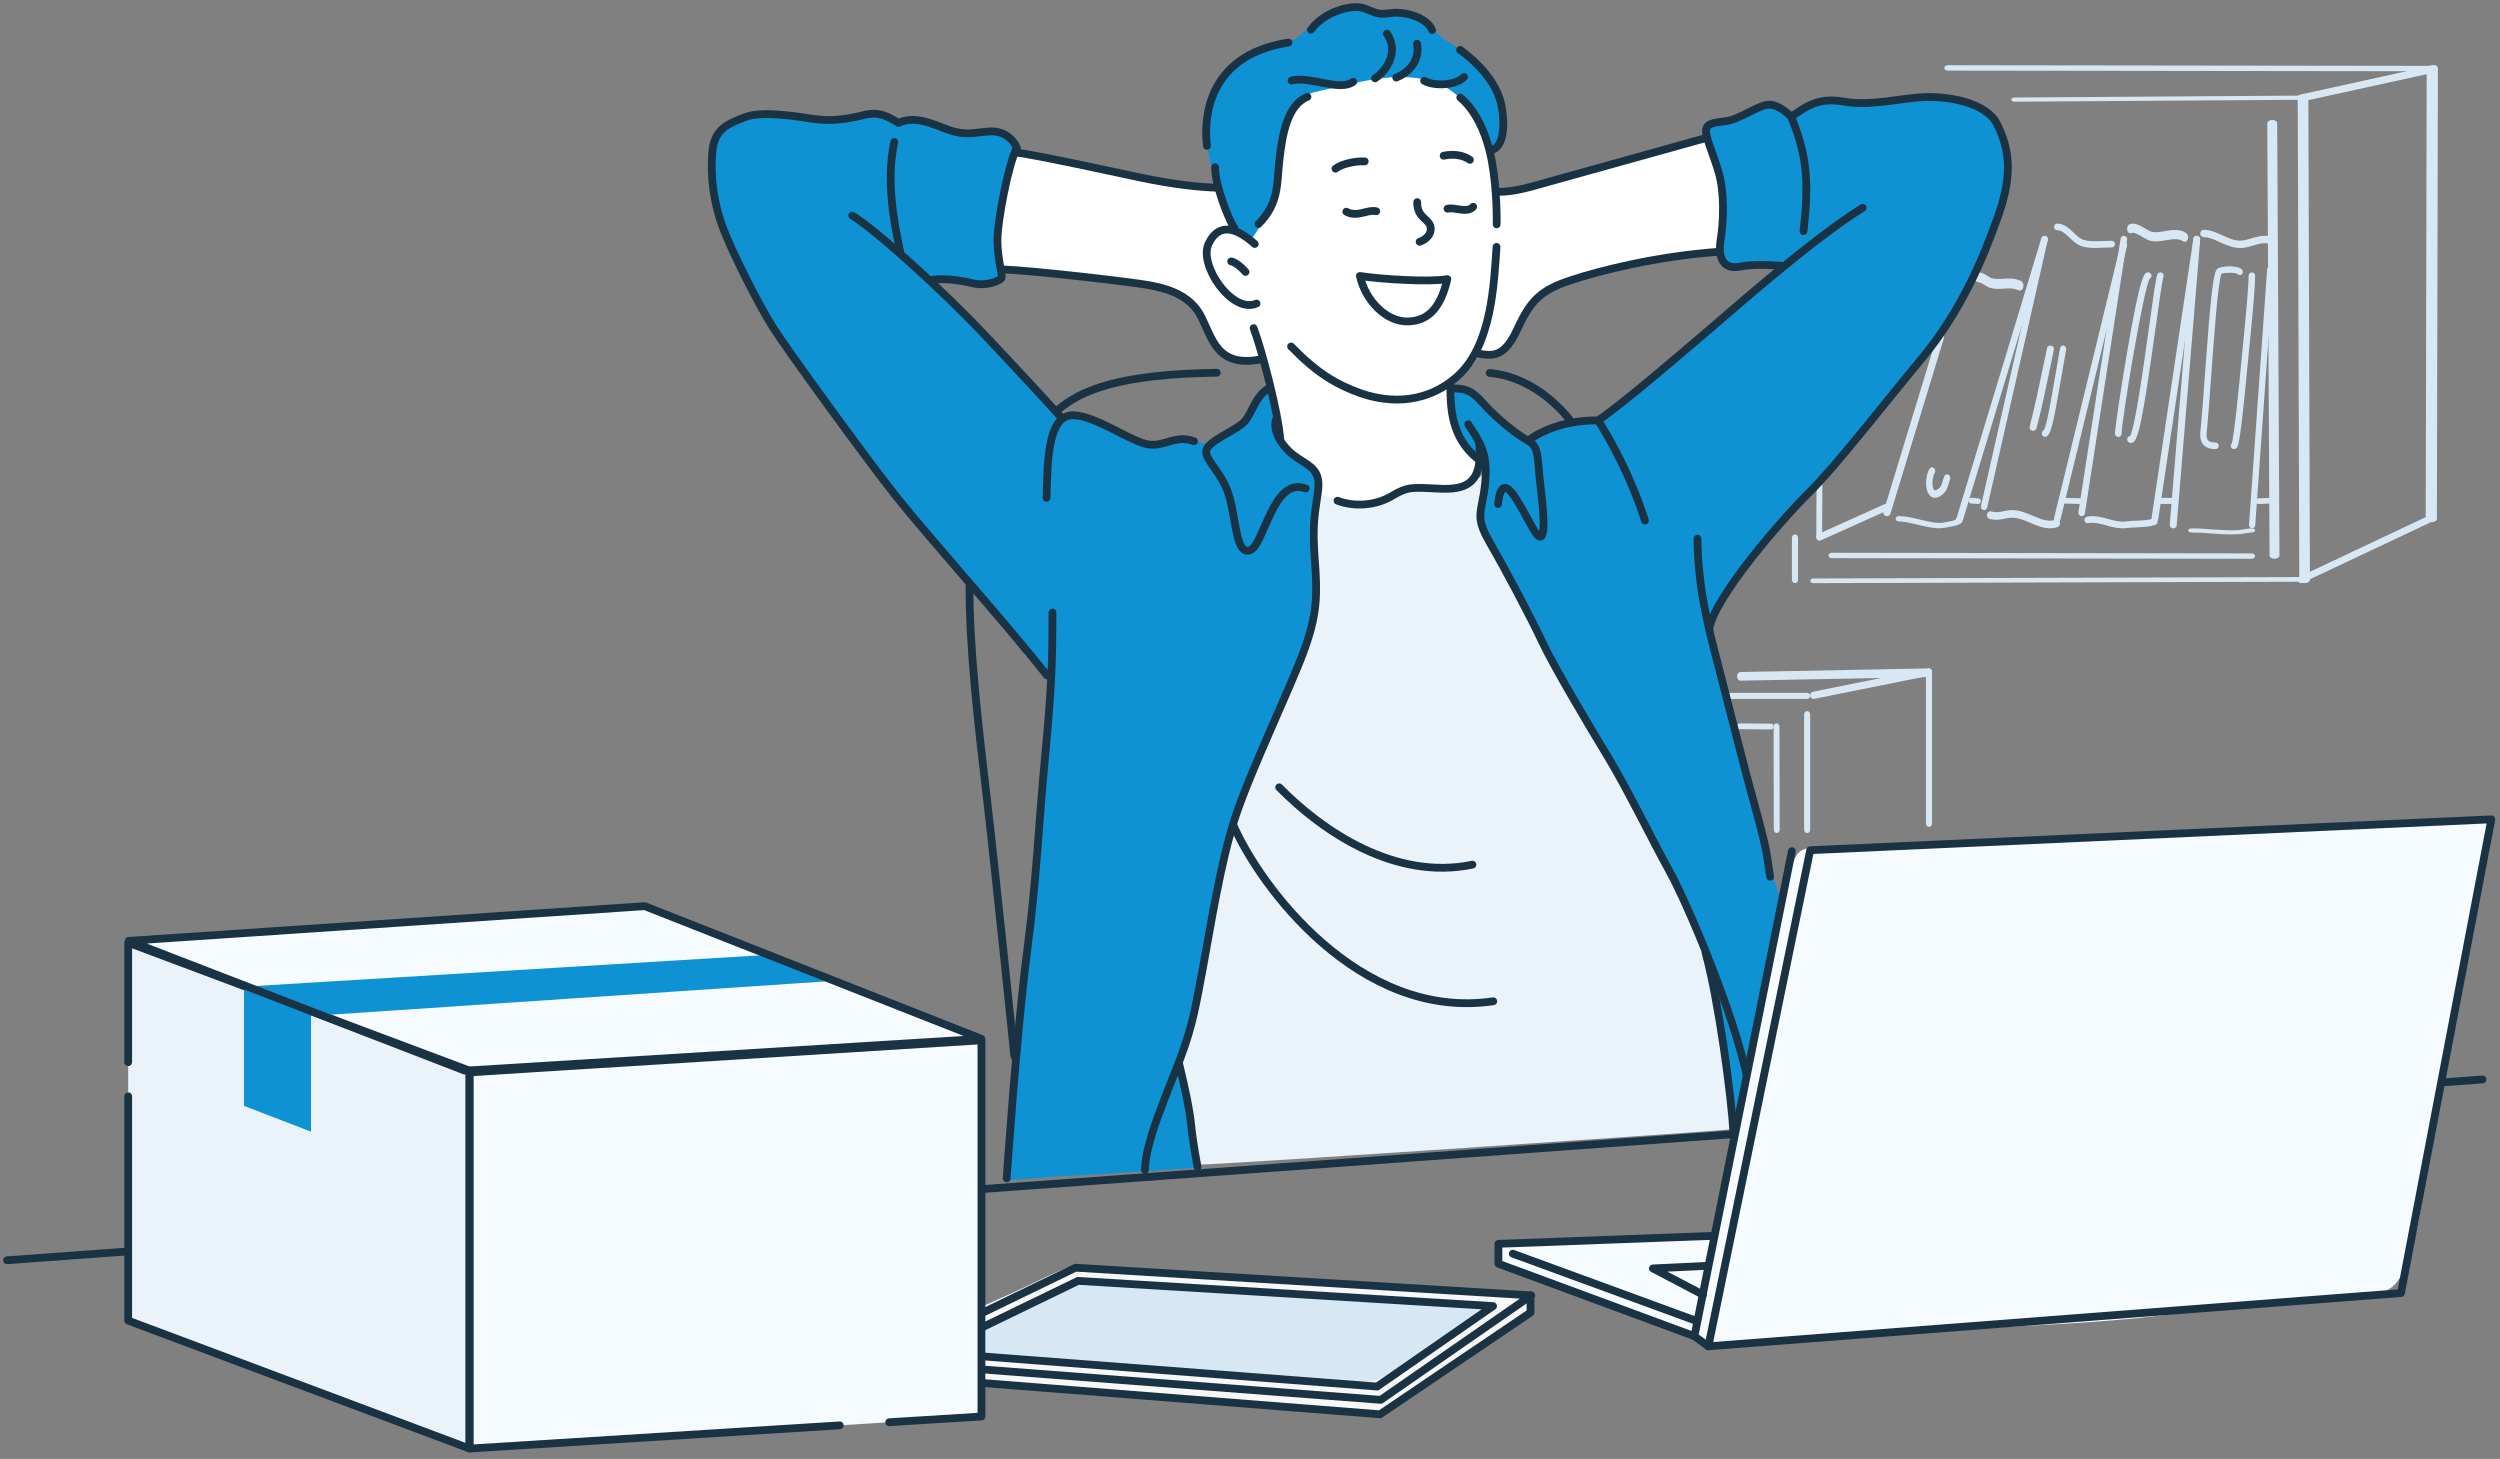 <svg fill="none" height="206" viewBox="0 0 353 206" width="353" xmlns="http://www.w3.org/2000/svg"><rect x="0" y="0" width="353" height="206" fill="#808080" stroke="none"/><path clip-rule="evenodd" d="m180.61 62.32c-.38-.06.1-1.35.03-1.67-.25-1.11-.41-2.24-.64-3.35-.99-4.71-2.66-9.75-3.81-14.35 0 0-1.46-.4-1.72-.6-1.71-1.28-4.49-4.43-4.1-6.76.2-1.21 1.03-1.69 1.92-2.39 1.67-1.34 3.19-1.96 4.1-3.99 1.7-3.82 1.59-8.27 3.35-12.08 3.54-7.66 13.59-11.66 21.26-8.46 4.53 1.89 6.99 4.2 8.66 8.66.96 2.57 1.46 7.35 1.68 10.05.29 3.46.6 8.58.16 12.12-.39 3.14-.84 5.75-1.85 8.77-.76 2.27-2.26 4.15-4.05 5.64-.42.35-.97.92-.97.92s.2 3.28.32 3.69c.25.83 1.01 3.19 1.89 4.45 1.06 1.51 2.24 1.89 2.24 1.89s.45 2.08-2.01 3.61c-2.03 1.27-5.85.35-8.1.6-1.71.19-2.54 1.16-4.13 1.76-1.27.47-2.6.8-3.92.6-2.58-.39-4.89-.81-4.89-.81s.47-2.74-.1-3.57c-.91-1.32-2.96-1.99-3.89-3.24-.34-.46-.91-1.4-1.44-1.49z" fill="#fff" fill-rule="evenodd"/><path clip-rule="evenodd" d="m174.02 31.93c-.19-1.13-1-2.54-1.35-3.47-.13-.36-.81-1.76-.81-1.76s-2.21-.14-3.3-.42c-3.76-.97-9.19-1.6-11.97-2.2-2.77-.6-9.01-1.82-9.01-1.82l-3.95-.71s-2.34 4.92-2.66 6.2c-.3 1.22-.4 2.44-.37 3.7.04 1.8.62 6.66.62 6.66s4.19.5 5.73.66c4.72.5 9.37.46 14.07 1.4 1.42.28 3.95.68 5.27 1.32 4.62 2.26 4.23 7.8 7.98 9.17.93.34 3.79.04 3.79.04s1.53-.38 1.49-.9c-.09-1.39-.46-2.95-.99-4.24-.57-1.41-.89-3-1.35-4.46-.72-2.26-1.17-3.72-1.97-5.96-.85-2.41-1.22-3.21-1.22-3.21z" fill="#fff" fill-rule="evenodd"/><path clip-rule="evenodd" d="m241.02 19.62s1.82 3.72 2.05 5.48c.32 2.48.37 4.29.32 6.78-.01.64-.54 3.52-.54 3.52s-1.44.21-1.9.26c-1.12.1-2.32.24-3.42.45-5.29.99-12.51 1.65-17.35 4.19-2.07 1.09-3.95 2.54-4.63 3.8-.68 1.27-1.6 4.29-3.46 5.47-.92.59-1 .44-2.05.67-.13.03-2.1.07-2.1.07s1.14-2.39 1.22-2.79c.42-1.96.6-4.01.78-6.01.26-3 .6-6.5.27-9.49-.09-.83-.47-2.93.2-3.68 1-1.11 2.47-1.56 3.83-1.71 2.38-.26 3.73-.98 6.08-1.46 1.49-.31 5.7-1.38 5.7-1.38s6.98-1.26 10.13-2.8c1.13-.55 4.88-1.36 4.88-1.36z" fill="#fff" fill-rule="evenodd"/><path clip-rule="evenodd" d="m209.71 66.27c.4 2.76-1.28 5.49-.54 8.28.55 2.06 2.56 4.51 3.7 6.32 2.41 3.86 4.61 7.93 6.79 11.92 7.33 13.36 15.79 26.4 21.1 40.76 2.1 5.68 4.5 25.84 3.78 25.91-2.64.28-75.03 5.21-75.48 4.98-.47-.24-.28-1.27-.47-1.72-.69-1.6-.09-2.87-.54-4.56-1.25-3.18-2.15-7.2-1.18-10.2-.33-2.28.59-4.9.95-7.15 2.74-17.1 6.54-33.91 10.73-50.65 1.15-4.62 2.17-9.43 3.1-14.06.43-2.15 3.06-7.66 3.06-7.66s1.6 1.31 2.37 1.57c2.51.84 5.14 2.26 7.79 1.2 1.54-.62 3.07-1.75 4.65-2.15 2.14-.53 4.53.31 6.67-.12 1.15-.23 2.03-.84 2.86-1.67.52-.52.51-2 .65-1.01z" fill="#eaf2fa" fill-rule="evenodd"/><path clip-rule="evenodd" d="m205.33 54.53c.88-.32 2.35.56 2.89 1.11.71.71 2.78 2.86 4.71 4.29 1.77 1.31 3.14 2.21 3.14 2.21s1.73-1.71 2.94-1.83c1.7-.17 7.09-1.13 7.09-1.13s5.96-5.19 9.06-7.5c1.91-1.42 9.61-8.11 9.61-8.11l7.18-5.64s-1.48-.7-1.99-.7c-1.52 0-1.95.14-3.45.39-.52.09-2.21.56-2.97-.39s-.48-2.22-.48-2.86c0-2.31.55-4.49.06-6.95-.52-2.61-1.18-6.11-1.46-6.75s-.73-2.72-.34-3.11c.88-.88 3.57-.61 4.63-1.22 1.34-.77 2.73-2.17 4.64-1.41 1.13.45 2.35 1.68 2.35 1.68s3.1-1.91 4.14-2.17c2.02-.51 2.71-.16 4.68.17 3.54.59 7.84-.83 11.36-.83 1.98 0 6.15.74 7.65 2.24 1.41 1.41 2.18 3.61 2.47 5.46 1.04 6.78-2.44 14.46-6.17 20.21-6.54 10.06-12.62 17.65-20.58 26.66-3.75 4.25-7.34 8.32-10.86 12.71-1.32 1.65-4.35 7.01-4.35 7.01s1.35 5.22 1.68 6.83c1.05 5.05 2.48 9.51 3.78 14.49 1.24 4.74 2.01 7.92 3.19 12.67.47 1.88 1.69 5.77 1.69 5.77s-1.77 11.3-3.04 16.41c-.92 3.7-2.75 15.43-2.75 15.43l-1.37-2.28s-.58-6.53-.9-9.42c-.59-5.41-2.03-11.85-2.03-11.85s-5.51-12.97-8.76-18.78c-1.59-2.84-4.37-8.34-6.06-11.1-4.84-7.94-5.81-9.84-9.47-16.7-1.88-3.52-5.68-9.67-6.95-13.46-.39-1.17-1.3-.86-1.05-3.93s.31-6.74.31-6.74-2.22-1.66-2.91-2.7c-.76-1.13-2-5.77-2-5.77s-.24-2.06.65-2.37z" fill="#0f92d4" fill-rule="evenodd"/><path clip-rule="evenodd" d="m179.42 54.63s.35 1.59 1 4.47c.17.76.02 2.81.65 3.45 1.87 1.88 4.59 2.81 5.17 5.7.5 2.52-.98 4.63-.8 7.18s.22 5.21.34 8.09c.14 3.26-.77 6.07-2.04 9.63-1.38 3.89-3.7 8.04-4.99 11.26-2.38 5.96-5.24 13.19-5.99 17.87-.67 4.17-2.34 11.67-3.12 15.87-1.01 5.43-3.16 12-3.16 12s.43 2.48.89 4.34c.56 2.24.5 3.42 1.08 5.72.25.99.66 4.66.66 4.66l-7.54.53-12.89.77-6.49.49s.53-5.24.53-6.08c0-4.55.61-9.96 1.05-14.43 1.27-12.71 2.56-23.5 3.72-36.24.36-3.97.75-14.1.75-14.1s-4.37-5.2-5.96-6.96c-3.92-4.36-7.36-8.84-11.31-13.19-3.83-4.22-7.81-9.77-11.09-14.12-5.05-6.69-9.09-12.33-13.46-19.83-2.93-5.03-5.37-10.53-5.95-16.29-.28-2.82-.11-5 2.08-7.18 2.99-2.99 7.95-1.54 11.74-1.16 1.74.17 3.16 0 4.84-.41 1.44-.36 3.39-.78 4.92-.39 1.09.27 2.61 1.09 2.61 1.09s2.43-.49 3.47-.28c1.46.29 3.52 1.16 4.95 1.45 2.09.42 3.71-.4 5.1.14 1.4.53 3.06 1.31 3.3 1.92.54 1.35-.91 3.06-1.15 4.28-.35 1.8-1.14 4.14-1.3 5.98-.19 2.3.03 5.11.29 6.42s-.15 2.31-.57 2.49c-1.86.78-3.13.83-5.25-.08-.32-.14-4.04-.04-4.04-.04s2 1.88 2.5 2.47c1.4 1.67 2.62 2.92 4.13 4.49 3.52 3.65 5.8 5.37 8.23 8.41.84 1.05 3.54 3.76 3.54 3.76s2.22.04 3.58.38c2.43.62 6.54 3.36 8.51 3.56 1.97.21 3.55-.67 5.53-.67 1.5 0 3.02.79 3.02.79s2.58-.78 4.46-2.46c1.26-1.12 1.91-3.02 2.37-3.94.28-.55 2.1-1.76 2.1-1.76z" fill="#0f92d4" fill-rule="evenodd"/><path clip-rule="evenodd" d="m204.12 40.13c.41.18.04.73-.11 1.1-.44 1.1-1 2.09-1.91 2.9-2.78 2.49-6.34.39-8.01-2.12-.22-.32-1.79-2.05-1.43-2.6.21-.32.93.09 1.21.17 1.25.36 2.51.31 3.77.56 1.24.25 2.85.29 4.11.13.62-.08 1.8-.4 2.36-.15z" fill="#fff" fill-rule="evenodd"/><path d="m325.41 82.34c-.41 0-.75-.21-.75-.47l-.22-67.9c0-.26.33-.47.75-.47s.75.21.75.47l.22 67.9c0 .26-.33.47-.75.47z" fill="#d7e8f4"/><path d="m253.45 82.34c-.24 0-.43-.21-.43-.46v-5.96c0-.25.19-.46.43-.46s.43.21.43.46v5.96c0 .25-.19.46-.43.46z" fill="#d7e8f4"/><path d="m256.08 82.34c-.26 0-.48-.15-.48-.33s.21-.33.48-.33l69.6-.2c.26 0 .48.15.48.33s-.21.33-.48.33z" fill="#d7e8f4"/><path d="m284.46 14.36c-.25 0-.46-.13-.46-.29s.2-.3.46-.3l40.38-.27c.23-.01.46.13.47.29 0 .16-.2.3-.46.3l-40.38.27z" fill="#d7e8f4"/><path d="m343.3 73.74c-.44 0-.79-.21-.79-.47l.14-63.6c0-.26.36-.47.79-.47s.79.21.79.47l-.14 63.6c0 .26-.36.47-.79.47z" fill="#d7e8f4"/><path d="m324.9 82.34c-.17 0-.34-.1-.42-.28-.1-.24 0-.53.23-.64l18.01-8.5c.23-.11.5 0 .61.24.1.24 0 .53-.23.64l-18.01 8.5c-.06.03-.12.04-.19.04z" fill="#d7e8f4"/><path d="m324.91 14.36c-.22 0-.41-.17-.46-.41-.05-.28.11-.55.37-.6l18.85-4.14c.25-.06.5.12.55.4s-.11.55-.37.6l-18.85 4.14s-.06.01-.09.01z" fill="#d7e8f4"/><path d="m342.91 10.06-67.91-.09c-.26 0-.46-.17-.46-.38s.21-.38.46-.38l67.91.09c.26 0 .46.17.46.38s-.21.38-.46.38z" fill="#d7e8f4"/><path d="m321.16 78.9c-.38 0-.7-.21-.7-.47l-.32-61.02c0-.26.31-.47.7-.47s.7.21.7.47l.32 61.02c0 .26-.31.47-.7.47z" fill="#d7e8f4"/><path d="m317.94 78.9-59.29-.09c-.26 0-.47-.17-.47-.38s.21-.38.48-.38l59.29.09c.26 0 .47.17.47.38s-.21.38-.48.38z" fill="#d7e8f4"/><path d="m256.87 76.32c-.23 0-.41-.21-.41-.46l.04-7.69c0-.25.18-.45.41-.45s.41.21.41.46l-.04 7.69c0 .25-.18.45-.41.45z" fill="#d7e8f4"/><path d="m272.38 116.76c-.24 0-.43-.21-.43-.46v-21.45c0-.25.19-.46.43-.46s.43.21.43.46v21.45c0 .25-.19.46-.43.46z" fill="#d7e8f4"/><path d="m255.17 117.62c-.24 0-.43-.2-.43-.45v-16.31c0-.25.19-.45.43-.45s.43.2.43.45v16.31c0 .25-.19.45-.43.45z" fill="#d7e8f4"/><path d="m256.07 98.69c-.22 0-.42-.17-.46-.42-.05-.28.12-.55.38-.6l16.26-3.27c.26-.05.5.13.55.41s-.12.55-.38.6l-16.26 3.27s-.06 0-.09 0z" fill="#d7e8f4"/><path d="m245.74 96.11c-.26 0-.46-.27-.47-.6 0-.33.2-.61.46-.62l26.6-.51c.22 0 .47.26.48.6s-.2.61-.46.62l-26.6.51z" fill="#d7e8f4"/><path d="m255.15 98.69h-11.15c-.25 0-.45-.19-.45-.43s.2-.43.45-.43h11.15c.25 0 .45.19.45.43s-.2.43-.45.43z" fill="#d7e8f4"/><path d="m250.88 117.62c-.23 0-.42-.21-.42-.46l-.03-14.57c0-.25.19-.46.41-.46s.42.21.42.46l.03 14.57c0 .25-.19.46-.41.46z" fill="#d7e8f4"/><path d="m250.07 103-4.43-.04c-.2 0-.37-.19-.36-.41 0-.22.16-.41.37-.41l4.43.04c.2 0 .37.19.36.41 0 .22-.17.41-.37.41z" fill="#d7e8f4"/><path d="m318 74.6h-.03c-.24-.02-.42-.24-.41-.5l2.56-36.07c.02-.26.24-.45.47-.43.24.02.42.24.41.5l-2.56 36.07c-.02.24-.21.43-.44.43z" fill="#d7e8f4"/><path d="m306.86 74.6h-.04c-.27-.02-.47-.25-.45-.51l3.32-40.36c.02-.26.26-.47.53-.43.27.02.47.25.45.51l-3.32 40.36c-.02.25-.23.44-.49.44z" fill="#d7e8f4"/><path d="m304.27 73.74s-.05 0-.07 0c-.26-.04-.44-.28-.41-.53l5.92-39.51c.04-.26.28-.43.54-.4.26.04.44.28.41.53l-5.92 39.51c-.03.23-.24.4-.47.4z" fill="#d7e8f4"/><path d="m293.93 72.88s-.05 0-.07 0c-.25-.04-.43-.28-.39-.54l5.96-38.64c.04-.26.28-.43.53-.39s.43.28.39.54l-5.96 38.64c-.04.23-.23.4-.46.4z" fill="#d7e8f4"/><path d="m290.48 73.74s-.07 0-.11-.01c-.25-.06-.4-.31-.34-.56l9.4-38.65c.06-.25.31-.4.56-.34s.4.31.34.56l-9.4 38.65c-.05.21-.24.35-.45.35z" fill="#d7e8f4"/><path d="m280.15 72.02s-.07 0-.1-.01c-.24-.06-.39-.31-.34-.56l8.56-37.79c.06-.25.3-.4.54-.35.24.06.39.31.34.56l-8.56 37.79c-.05.21-.23.36-.44.36z" fill="#d7e8f4"/><path d="m276.72 73.74s-.09 0-.14-.02c-.25-.07-.39-.33-.31-.58l11.97-39.51c.07-.25.33-.39.59-.31.25.07.39.33.31.58l-11.97 39.51c-.06.2-.25.33-.45.33z" fill="#d7e8f4"/><path d="m266.44 72.88s-.09 0-.14-.02c-.27-.07-.43-.32-.36-.56l7.58-24.9c.07-.24.35-.38.63-.32.27.07.43.32.36.56l-7.58 24.9c-.06.2-.27.34-.49.34z" fill="#d7e8f4"/><path d="m315.13 75.46c-.97 0-1.95-.07-2.9-.14-.92-.07-1.88-.13-2.79-.13-.27 0-.48-.13-.48-.29s.22-.29.48-.29c.97 0 1.95.07 2.9.14 1.25.09 2.44.17 3.62.11.25-.01.52-.06.81-.11.38-.07.77-.14 1.17-.14.27 0 .48.13.48.29s-.22.29-.48.29-.57.06-.9.11c-.32.06-.66.12-1 .13-.3.02-.6.02-.9.02z" fill="#d7e8f4"/><path d="m299.69 74.6c-.79 0-1.54-.21-2.27-.41-.88-.24-1.71-.47-2.52-.32-.26.06-.52-.11-.57-.37-.05-.25.12-.5.38-.55 1.04-.2 2.02.07 2.97.33.84.23 1.64.46 2.45.35.49-.07 1.01-.09 1.53-.11.82-.03 1.67-.07 2.35-.29.25-.08.53.05.61.3s-.05.51-.31.59c-.81.26-1.73.3-2.62.34-.51.02-.99.04-1.43.1-.2.03-.39.04-.58.04z" fill="#d7e8f4"/><path d="m289.46 74.6c-.96 0-1.89-.4-2.81-.79-.6-.26-1.18-.5-1.73-.62-.8-.17-1.33-.06-1.89.05-.6.13-1.23.26-2.11.02-.26-.07-.42-.37-.35-.65.06-.29.33-.47.59-.39.67.18 1.14.08 1.69-.03.6-.13 1.28-.27 2.26-.05.64.14 1.28.41 1.89.67 1.15.49 2.24.95 3.24.58.26-.09.53.06.62.34.08.28-.05.59-.31.68-.36.13-.73.19-1.09.19z" fill="#d7e8f4"/><path d="m273.88 74.6c-.98 0-2.06-.26-3.12-.52-.97-.23-1.89-.45-2.61-.45-.28 0-.5-.17-.5-.38s.23-.38.5-.38c.89 0 1.87.24 2.92.49 1.22.29 2.48.6 3.37.43l.16-.03c.96-.16 1.34-.27 1.49-.34.01-.12.11-.24.27-.3.25-.09.55-.02.67.17.1.14.1.3 0 .45-.2.31-.81.52-2.23.75l-.13.02c-.26.05-.52.07-.8.07z" fill="#d7e8f4"/><path d="m316.35 35.02c-1.09 0-2.05-.44-2.93-.84-.78-.36-1.52-.69-2.26-.69-.27 0-.49-.24-.49-.52s.22-.52.49-.52c.94 0 1.81.4 2.65.78 1.09.5 2.12.97 3.31.65.12-.03.28-.08.44-.13 1.23-.37 2.4-.67 3.15-.27.25.13.34.45.22.7-.12.26-.42.36-.66.23-.47-.25-1.8.15-2.44.34-.18.06-.34.1-.48.14-.35.09-.69.13-1.02.13z" fill="#d7e8f4"/><path d="m308.49 34.15c-.07 0-.14-.02-.21-.07-.66-.46-1.6-.31-2.5-.15-.68.11-1.38.23-2.01.11-.41-.08-.84-.34-1.27-.59-.55-.33-1.18-.7-1.55-.53-.24.11-.5-.07-.58-.41s.05-.71.29-.82c.7-.33 1.46.12 2.2.56.39.23.75.45 1.04.5.51.1 1.12 0 1.77-.11 1.04-.18 2.12-.36 3.03.28.23.16.32.55.21.87-.08.23-.24.36-.41.36z" fill="#d7e8f4"/><path d="m295.9 35.01c-.63 0-1.25-.04-1.84-.2-.73-.2-1.29-.73-1.83-1.24-.57-.54-1.11-1.06-1.76-1.06-.24 0-.44-.21-.44-.47s.2-.47.44-.47c.98 0 1.7.69 2.34 1.29.48.46.94.9 1.46 1.03.85.23 1.83.18 2.77.14.39-.02.77-.03 1.15-.03.24 0 .44.21.44.47s-.2.47-.44.47c-.36 0-.74.02-1.11.03-.39.02-.78.04-1.18.04z" fill="#d7e8f4"/><path d="m285.21 41.04c-.05 0-.11-.01-.16-.04-.73-.33-1.4-.29-2.11-.24-.6.04-1.21.08-1.88-.1-.31-.08-.6-.27-.88-.44-.3-.19-.59-.37-.83-.37-.28 0-.51-.31-.51-.7s.23-.7.51-.7c.46 0 .88.26 1.26.5.24.15.46.29.65.34.54.15 1.07.11 1.62.07.77-.05 1.58-.11 2.49.31.27.12.41.52.32.88-.07.29-.27.48-.49.48z" fill="#d7e8f4"/><path d="m315.44 63.41c-.17 0-.33-.09-.41-.25-.09-.17-.05-.38.07-.51.36-.86 1.07-8.35 1.38-11.57.08-.87.18-1.81.27-2.78.35-3.57.75-7.61.75-9.38 0-.25.21-.46.46-.46s.46.2.46.46c0 1.82-.4 5.88-.75 9.47-.09.97-.19 1.9-.27 2.77-1.13 11.9-1.35 12.01-1.75 12.21-.07.03-.14.05-.21.05z" fill="#d7e8f4"/><path d="m312.84 63.41c-.81 0-1.38-.21-1.74-.63-.55-.65-.45-1.6-.35-2.43l.04-.37c.14-1.49.31-3.83.51-6.55.85-11.83 1.22-15.01 1.78-15.47.53-.44 2.87-.54 3.49.1.17.18.17.47 0 .65s-.45.18-.62 0c-.29-.26-1.89-.24-2.28-.05-.48.99-1.08 9.31-1.48 14.84-.2 2.72-.37 5.07-.51 6.57l-.04.39c-.08.67-.16 1.37.13 1.71.18.21.55.32 1.08.32.24 0 .44.21.44.46s-.2.46-.44.46z" fill="#d7e8f4"/><path d="m300.91 62.55c-.15 0-.31-.06-.42-.18-.18-.19-.18-.48 0-.67.08-.08.18-.13.29-.14.72-1.37 1.94-10.16 2.68-15.49.59-4.24.93-6.66 1.14-7.29.08-.25.34-.38.59-.3s.38.35.29.6c-.19.57-.63 3.76-1.1 7.12-1.79 12.83-2.43 16.03-3.29 16.32-.06.02-.12.03-.19.03z" fill="#d7e8f4"/><path d="m299.1 61.69c-.26 0-.47-.21-.47-.47 0-.68.83-6.32 1.75-11.7 1.91-11.06 2.41-11.06 2.94-11.06.26 0 .47.21.47.47 0 .17-.09.33-.24.4-.92 1.5-3.98 20.12-3.98 21.9 0 .26-.21.47-.47.47z" fill="#d7e8f4"/><path d="m288.74 61.69c-.24 0-.44-.22-.44-.49 0-.21.12-.39.29-.46.4-.61 1.06-4.45 1.59-7.56.23-1.31.46-2.68.7-4 .05-.27.28-.44.52-.38.24.05.39.32.34.58-.24 1.32-.47 2.68-.7 3.99-1.15 6.75-1.5 8.32-2.3 8.32z" fill="#d7e8f4"/><path d="m287.07 60.83s-.08 0-.12-.01c-.27-.06-.43-.32-.36-.58.77-2.98 1.45-6.27 2.11-9.45l.34-1.62c.05-.26.31-.43.58-.37.27.05.44.3.39.56l-.33 1.62c-.66 3.19-1.34 6.49-2.12 9.49-.06.22-.26.36-.48.36z" fill="#d7e8f4"/><path d="m273.23 70.29c-.36 0-.61-.19-.73-.32-.75-.78-.67-2.71-.07-3.75.14-.24.42-.3.63-.14s.26.48.12.72c-.42.72-.41 2.06-.08 2.39.19.2.65-.2.78-.33.21-.2.3-.53.42-.91.07-.23.14-.47.23-.69.11-.26.38-.36.61-.23.22.13.31.44.2.7-.08.18-.13.37-.19.56-.14.46-.29.99-.7 1.38-.5.48-.91.63-1.23.63z" fill="#d7e8f4"/><path d="m256.96 76.32c-.19 0-.37-.1-.45-.28-.12-.24 0-.52.24-.64l9.33-4.2c.25-.11.54 0 .66.23.12.24 0 .52-.24.64l-9.33 4.2c-.07.03-.14.05-.21.05z" fill="#d7e8f4"/><path d="m279.32 71.16h-.16l-.73-.06h-.08c-.21 0-.38-.18-.38-.4s.17-.4.38-.4h.11l.73.06h.13c.21 0 .38.18.38.4s-.17.4-.38.4z" fill="#d7e8f4"/><path d="m293.85 71.16c-.42 0-.84-.01-1.26-.03-.41-.02-.82-.03-1.23-.03-.26 0-.47-.18-.47-.4s.21-.4.47-.4c.42 0 .85.01 1.27.03.41.01.82.03 1.23.03.26 0 .47.18.47.4s-.21.4-.47.4z" fill="#d7e8f4"/><path d="m306.7 71.16h-1.51c-.29 0-.53-.19-.53-.43s.24-.43.53-.43h1.51c.29 0 .53.19.53.43s-.24.43-.53.43z" fill="#d7e8f4"/><path d="m318.94 71.16c-.29 0-.52-.18-.52-.4s.23-.4.52-.4h.22l1.06-.05s.08-.01.12-.01h.15c.28 0 .51.17.52.39s-.21.4-.49.41l-1.57.06z" fill="#d7e8f4"/><path clip-rule="evenodd" d="m151.22 178.83c1.17-.29 4.62.04 8.41.22 7.39.37 17.1 1.05 20.82 1.39 3.31.31 9.11.66 15.68.95 7.89.35 15.86 1.09 16.91 1.4.74.22 2.42.53 2.91 1.88.46 1.28-2.42 2.12-3.29 2.84-2.13 1.75-8.15 5.62-10.72 7.34-1.7 1.14-4.38 3.86-6.26 4.66-1.29.56-8.05-.65-10.82-.73-5.4-.16-11.22-.66-16.59-1-7-.44-14.33-.55-21.18-1.52-6.41-.91-12.97-1.1-17.43-1.86-.91-.16-5.1-.15-4.85-1.96.23-1.66 3.22-3.36 4.64-3.97 5.92-2.54 11.8-5.02 17.62-7.86 1.3-.63 3.55-1.65 4.15-1.8z" fill="#f7f7f7" fill-rule="evenodd"/><path clip-rule="evenodd" d="m209.98 184.95c-.63-.93-3.44-.67-4.52-.8-3.64-.43-44.13-2.74-50.11-2.85-2.66-.05-3.45.19-4.9.71-1.74.63-3.32 1.63-5.07 2.4-2.51 1.11-5.18 2.04-7.6 3.2-1.17.56-6.15 2.6-6.09 2.81.09.32 3.92.75 4.91.81 2.45.16 8.49.68 12.39.97 5.26.41 24.56 1.45 29.24 2.08 3.85.51 14.86 1.06 16.12.6 2.22-.81 16.07-9.32 15.64-9.95z" fill="#d7e8f4" fill-rule="evenodd"/><path clip-rule="evenodd" d="m176.65 33.82c.14-.04 1.72-2.56 2.01-3.02.79-1.24.95-2.43 1.22-3.86.83-4.36.18-11.76 5.27-13.79.59-.24 4.05-.91 5.13-1.18 4.54-1.13 10.91-2.15 15.03 1.15 1.58 1.27 2.86 2.42 3.7 4.38.41.97 1.55 3.9 1.89 3.9.75 0 1.63-2.52 1.65-2.73.2-2.59-1.38-6.53-2.93-8.71-1.27-1.78-3.36-2.99-5.2-4.09-1.51-.91-2.5-2.51-4.09-3.47-2.1-1.26-4.09-.26-6.24-.69-1.89-.38-3.3-.84-5.27-.35-1.91.48-2.31 1.07-3.81 2.27-.46.37-1.75 1.81-2.36 1.96-1.27.32-2.6.37-3.88.69-4.5 1.12-6.92 5.37-7.97 9.56-1.17 4.69.58 9.28 2.03 13.63.52 1.57 1.27 2.75 2.57 3.62.3.2.84.86 1.25.72z" fill="#0f92d4" fill-rule="evenodd"/><g stroke="#1a3344" stroke-linecap="round" stroke-linejoin="round" stroke-width="1.1"><path d="m177.17 34.45c-2.63-2.35-5.08-3.05-6.52-.04s3.33 9.96 6.77 8.45"/><path d="m173.84 36.91c.95.2 2.03 1.49 2.03 1.49"/><path d="m171.57 23.61c-.03 2.3 1.69 6.94 2.71 8.6"/><path d="m177.7 31.63c2.91-2.95 2.57-5.59 2.95-9.01s1.08-7.82 3.96-8.94"/><path d="m170.42 20.6c-.61-5.38 1.12-13 11.51-14.59"/><path d="m182.36 11.37c2.56-.67 6.8 1.6 8.72.18"/><path d="m194.16 11.06c1.49-.95 3.49-3.65 1.67-6.32"/><path d="m197.15 10.96c1.63-.66 3.39-2.25 2.93-4.79"/><path d="m201.09 11.41c1.42.79 4.42.68 5.64-.54"/><path d="m185.11 4.19c1.61-2.29 5.66-3.8 7.7-2.95 2.04.85 1.94.78 3.84.58s4.94.74 5.56 2.44"/><path d="m206.17 7.04c2.54 1.85 5.3 4.73 5.86 8.01.57 3.28.12 5.76-1.49 6.18"/><path d="m206.19 13.77c1.89 1.56 3.63 4.6 4.44 8.9s.7 9.01.7 9.01"/><path d="m211.31 34.86c-.36 5.25-.68 14.02-5.61 18.35s-10.58 3.41-13.78 2.24-5.93-2.72-9.62-6.53"/><path clip-rule="evenodd" d="m192.02 38.97c3.12.48 9.93.88 12.35.44-.92 3.89-2.57 5.9-5.57 5.98s-5.98-2.86-6.78-6.42z" fill-rule="evenodd"/><path d="m200.11 28.54c-.04 2.38 1.89 2.34 1.91 3.73s-1.57 1.87-1.57 1.87"/><path d="m188.57 23.82c.93-.73 2.98-1.11 4.13-1.03"/><path d="m203.84 21.99c1.51-.33 2.89-.02 3.71.58"/><path d="m204.39 29.47c.94-.27 2.75.7 3.62-.27"/><path d="m194.33 29.83c-1.23-.3-2.68.92-4.23.06"/><path d="m208.49 49.88c2.29.44 3.91.64 5.78-3.44s3.34-5.48 7.5-6.86 12.15-3.4 20.95-4.03"/><path d="m211.21 27.09c2.7.04 4.44-.58 8.76-1.78s21-5.85 21-5.85"/><path d="m143.38 21.51c3.91.57 12.45 2.46 17.56 3.54s8.76 1.39 10.78 1.45"/><path d="m141.38 38.03c4.52.17 17.85 1.73 20.51 2.18s6.15 1.33 7.75 4.56 2.32 7.18 8.47 5.96"/><path d="m177.01 46.33c1.18 3.15 3.5 12.04 3.76 15.69"/><path d="m204.79 54.09c-.01 3.4.07 7.65 3.85 10.69"/><path d="m179.19 54.8c-1.91 1.14-2.28 3.21-3.33 4.57s-5.56 2.93-5.56 4.38 2.47 3.18 3.36 6.64.96 8.01 2.84 7.31c2.01-.74 3.24-10.46 7.87-8.73"/><path d="m180.17 59.23c-.52 1.64.89 4 2.91 5.35s3.43 1.81 3.02 4.84-.84 4.43-.45 9.59.32 7.83-1.57 12.99-7.44 16.69-9.62 23.27-3.66 16.4-4.62 21.44-1.36 7.9-3.18 12.74-4.99 11.89-4.99 15.75"/><path d="m166.48 150.15c.85 3.53 1.49 6.48 1.73 8.88s.88 5.72.88 5.72"/><path d="m207.31 59.9c1.67 2.59 2.8 4.05 2.4 8.26s-1.59 4.57.61 8.37 5.67 10.34 7.45 14.11c1.78 3.76 6.7 12 9.31 16.3s6.41 12.04 8.73 16.22 9 19.81 10.91 29.07"/><path d="m240.82 134.51c1.85 6.7 3.68 20.48 3.94 25.44"/><path d="m204.81 54.87c2.42-.12 3.19.49 4.8 2.29s4.54 4.22 6.15 5.06 1.28 2.51 1.76 6.42.98 9.53-1.01 6.08-4.39-8.97-4.99-3.56"/><path d="m188.85 70.7c2.39.91 5.41.69 7.67-.66s2.86-1.23 6.7-1.04 6.17-.75 5.65-6.36"/><path d="m168.59 62.3c-2.64-.96-4.06.78-6.42.46s-7.42-4.05-10.59-4.13c-3.85-.11-3.64 7.34-3.81 11.66"/><path d="m120.34 30.44c3.38 2.05 12.8 10.61 18.65 16.8s10.74 11.57 10.74 11.57"/><path d="m131.33 39.55c1.75-.3 4.06-.03 6.02.45s3.85-.39 4.06-.72-.57-2.65-.57-5.36 1.51-10.66 2.74-13.07c-.63-1.39-1.99-2.41-3.85-2.29s-3.1.54-5.09 0-5.15-2.5-7.77-1.2c-1.57-.96-2.8-1.66-4.94-1.11s-4.49.93-7.08.54-7.32-1.17-9.67-.24-4.34 1.6-4.61 4.97.18 6.96 1.39 10.33 5.09 11.08 7.17 14.36 13.29 18.71 17.56 24.07 15.82 18.29 21.13 25.08"/><path d="m126.28 20.04c-1.2 5.37-.05 11.4.81 15.41"/><path d="m148.61 86.48c0 6.02-.07 10.21-1.04 20.32-.97 10.11-1.11 16.48-2.56 27.69s-2.87 31.9-2.87 31.9"/><path d="m215.76 62.22c1.86-1.41 5.26-2.9 9.89-2.86 3.54-2.37 12.35-9.98 15.61-12.75 3.27-2.77 14.45-12.73 21.75-17.27"/><path d="m251.78 37.55c-1.52-.11-4.02-.3-6.18.11s-3.07-1.14-2.65-3.75.57-6.67-.27-9.55-2.05-5.31-1.74-6.22 1.55-.8 3.11-1.1 3.87-1.89 5.27-2.2 2.65.76 3.6 1.63c1.93-1.25 3.6-2.8 7.43-2.12s8.22-.53 11.37-.64 8.72.61 10.31 3.9 2.27 6.71.15 12.77-5.25 13.52-10.8 20.21-12.13 15.21-15.96 18.98-13.42 14.83-14.07 19.25"/><path d="m225.66 59.36c1.7 2.72 4.52 7.63 6.61 14.15"/><path d="m239.68 76.06c.08 7.09 1.57 12.65 2.9 17.76s3.58 14.14 5.28 20.26 1.57 6.52 2.09 9.71"/><path d="m252.92 16.48c1.98 4.92 2.65 8.54 1.73 16.16"/><path d="m149.17 58.07c3.44-3.13 9.31-5.25 22.63-5.44"/><path d="m210.34 52.66c5.04.43 9.11 3.81 11.36 6.7"/><path d="m136.9 82.54c-.08 8.8 1.32 20.62 2.43 30.04s3.9 36.59 3.9 36.59"/><path d="m180.62 111.17c6.15 6.25 16.37 13.19 27.29 10.92"/><path d="m174.13 116.47c3.74 8.64 17.79 27.69 36.72 24.91"/><path d="m1 177.95 349.53-25.53"/><path d="m152.23 180.86-20.85 10.1 63.07 4.82 16.37-11.36z"/><path d="m124.46 192.28 27.4-13.28 64.36 3.91-21.26 14.75z"/><path d="m124.46 192.28v1.88l70.4 5.54 21.25-14.37v-2.42"/></g><path d="m66.29 151.17-48.19-18.06v53.36l48.19 18.06z" fill="#eaf2fa"/><path d="m138.57 146.88-72.28 4.53v53.12l72.28-4.53z" fill="#f6fbff"/><path d="m18.1 132.62 72.94-4.68 47.53 18.56-72.94 4.68z" fill="#f6fbff"/><path d="m18.1 149.98v-16.87l48.19 18.06v53.36l-48.19-18.06v-31.67" stroke="#1a3344" stroke-linecap="round" stroke-linejoin="round" stroke-width="1.1"/><path d="m125.55 200.82 13.03-.81v-53.12l-72.28 4.53v53.12l52.27-3.28" stroke="#1a3344" stroke-linecap="round" stroke-linejoin="round" stroke-width="1.1"/><path d="m43.92 142.78-9.47-3.64v17.01l9.47 3.64z" fill="#0f92d4"/><path d="m108.3 134.83-73.84 4.49 9.76 4.12 72.85-4.9-8.76-3.71z" fill="#0f92d4"/><path d="m18.19 132.85 72.85-4.9 47.53 18.73-72.94 4.5-47.44-18.34z" stroke="#1a3344" stroke-linecap="round" stroke-linejoin="round" stroke-width="1.1"/><path clip-rule="evenodd" d="m345.04 151.4c-.92 5.99-3.02 17.86-3.02 17.86s-1.22 10.14-4.33 12.52c-2.26 1.72-6.36 1.27-8.88 1.69-5.91.98-14.82 1.05-20.81 1.9-10.65 1.52-21.39 1.71-32.22 2.43-5.3.35-26.79 2.21-30.38 2.16-4.52-.06-9.61-2.09-11.91-2.95-5.39-2.01-11.31-4.28-16.43-6.14-1.21-.44-5.26-1.91-5.76-3.47-.5-1.57 1.98-1.89 9.06-2.25.68-.04 22.07-.57 22.07-.57s6.68-33.5 10.13-51.07c1.17-3.75 1.73-3.56 3.49-3.84 7.41.34 62.55-2.85 75.07-2.85 4.19 0 10.4-1.26 14.59-1.26 1.23 0 2.49.34 3.73.34.54 0 1.92-.67 2.35 1.92.04.23-5.32 24.92-6.24 30.91l-.51 2.68z" fill="#f6fbff" fill-rule="evenodd"/><path d="m255.6 120.05 96.18-4.36-12.76 66.89-97.8 7.52z" style="fill-rule:evenodd;clip-rule:evenodd;stroke:#1a3344;stroke-width:1.1;stroke-linecap:round;stroke-linejoin:round"/><path d="m253.01 120.18-13.76 68.49 1.97 1.43" stroke="#1a3344" stroke-linecap="round" stroke-linejoin="round" stroke-width="1.1"/><path d="m239.25 188.67-27.67-10.23v-2.81l30.22-1.12" stroke="#1a3344" stroke-linecap="round" stroke-linejoin="round" stroke-width="1.1"/><path d="m213.61 177.02 25.72 9.42" stroke="#1a3344" stroke-linecap="round" stroke-linejoin="round" stroke-width="1.1"/><path d="m240.47 182.82-7.08-3.72 7.68-.36" stroke="#1a3344" stroke-linecap="round" stroke-linejoin="round" stroke-width="1.1"/></svg>